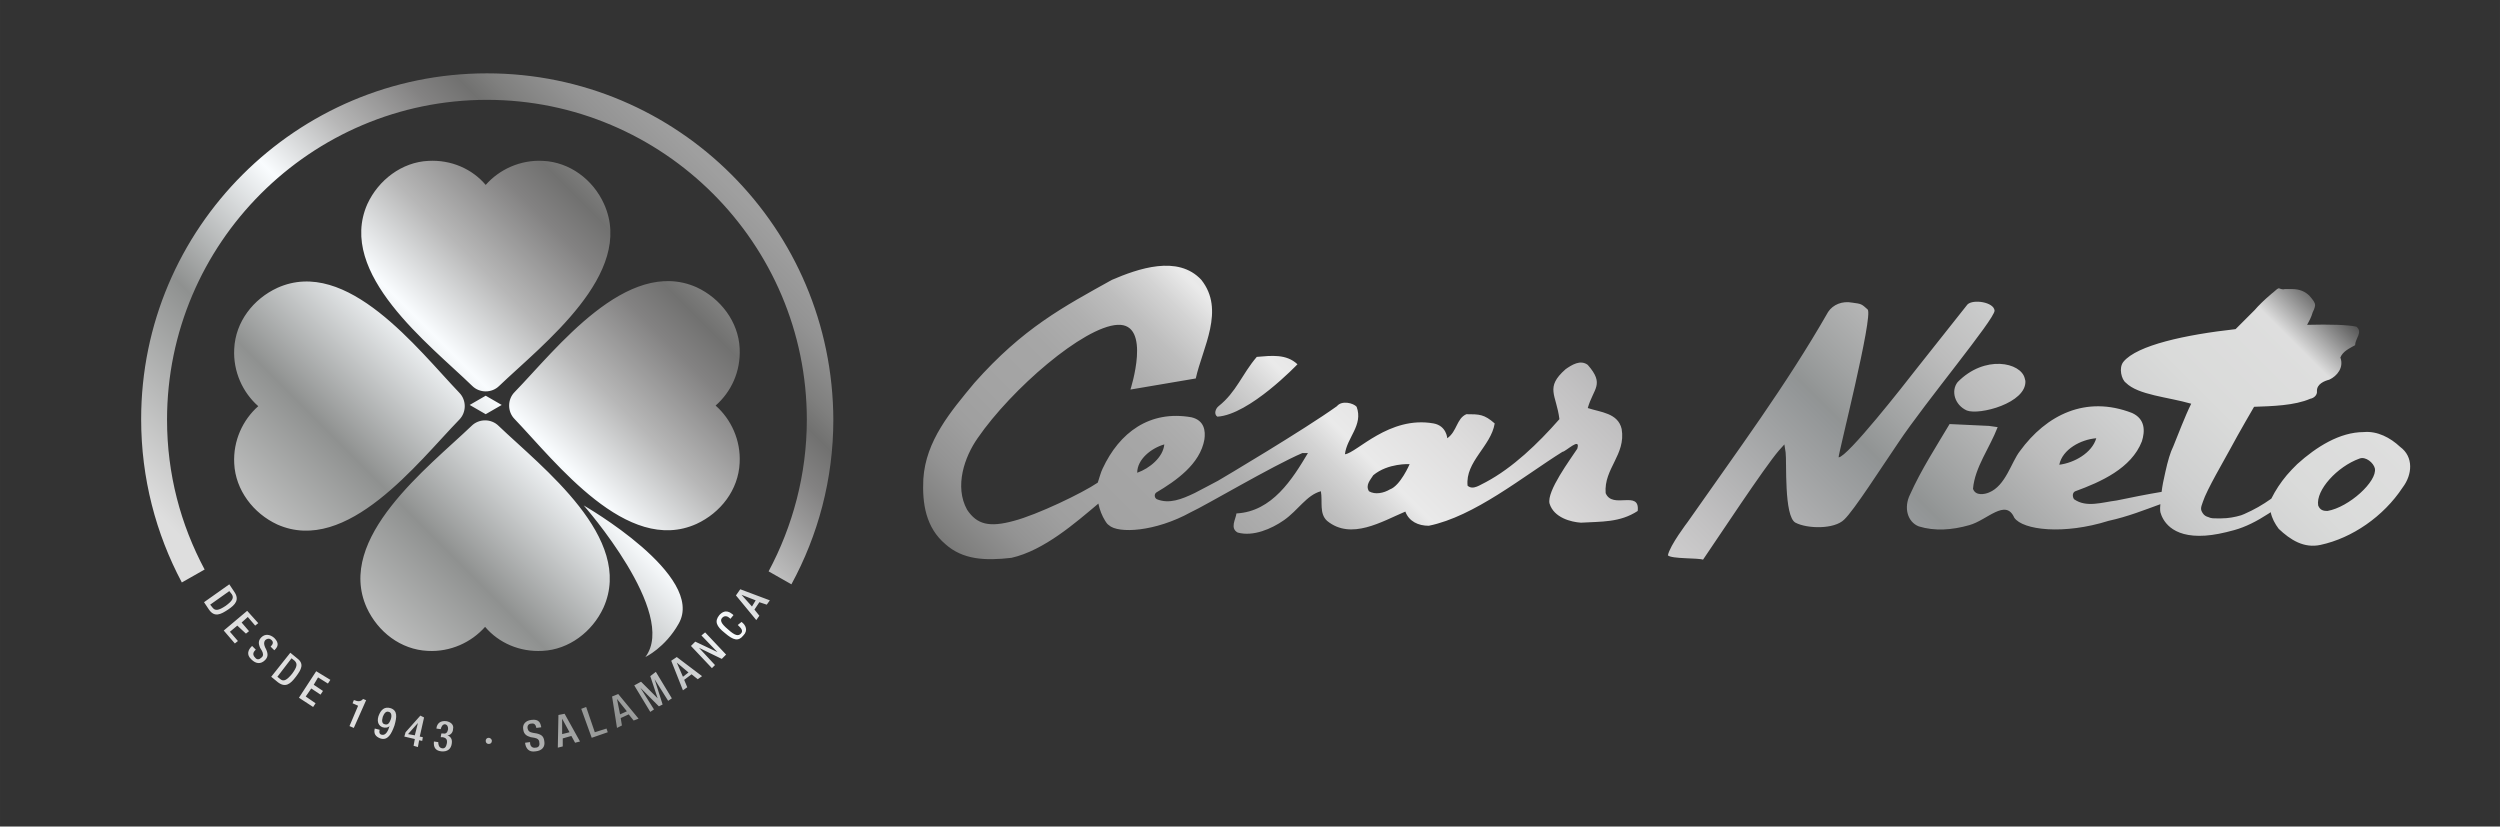 <svg xmlns="http://www.w3.org/2000/svg" xmlns:xlink="http://www.w3.org/1999/xlink" version="1.1" id="Capa_1" x="0px" y="0px" viewBox="0 0 405.6 134.1" style="enable-background:new 0 0 405.6 134.1;" xml:space="preserve" width="1500"  height="495.93" ><rect x="0" y="0" width="405.6" height="134.1" fill="#333333" stroke="none"/><SCRIPT xmlns="" id="allow-copy_script"/>
<style type="text/css">
	.st0{fill:url(#SVGID_1_);}
</style>
<linearGradient id="SVGID_1_" gradientUnits="userSpaceOnUse" x1="101.169" y1="167.451" x2="299.127" y2="-30.508">
	<stop offset="2.156690e-02" style="stop-color:#DEDEDE"/>
	<stop offset="0.125" style="stop-color:#8F9190"/>
	<stop offset="0.208" style="stop-color:#F9FCFE"/>
	<stop offset="0.255" style="stop-color:#B7B7B7"/>
	<stop offset="0.301" style="stop-color:#838282"/>
	<stop offset="0.323" style="stop-color:#717170"/>
	<stop offset="0.337" style="stop-color:#7F7F7E"/>
	<stop offset="0.364" style="stop-color:#939393"/>
	<stop offset="0.39" style="stop-color:#9F9F9F"/>
	<stop offset="0.415" style="stop-color:#A3A3A3"/>
	<stop offset="0.454" style="stop-color:#A6A6A6"/>
	<stop offset="0.48" style="stop-color:#AFAFAF"/>
	<stop offset="0.503" style="stop-color:#BEBEBE"/>
	<stop offset="0.524" style="stop-color:#D4D4D4"/>
	<stop offset="0.54" style="stop-color:#EAEAEA"/>
	<stop offset="0.581" style="stop-color:#DFDEDE"/>
	<stop offset="0.652" style="stop-color:#C2C1C2"/>
	<stop offset="0.744" style="stop-color:#939697"/>
	<stop offset="0.749" style="stop-color:#919494"/>
	<stop offset="0.773" style="stop-color:#A1A3A3"/>
	<stop offset="0.817" style="stop-color:#BCBCBC"/>
	<stop offset="0.863" style="stop-color:#CECFCF"/>
	<stop offset="0.911" style="stop-color:#DADBDA"/>
	<stop offset="0.967" style="stop-color:#DEDEDE"/>
	<stop offset="1" style="stop-color:#545454"/>
</linearGradient>
<path class="st0" d="M90.6,116l1-0.2l2.5,4.5l-0.8,0.2l-0.6-1.1l-1.4,0.4l0,1.3l-0.8,0.2L90.6,116 M92.4,118.8l-1.2-2.2l0,0l0,2.5  L92.4,118.8z M109.8,107.5l1,2.3l0.9-0.7L109.8,107.5L109.8,107.5z M66.2,119.1l1.1,0.2l0.5-2l0,0L66.2,119.1z M100.1,113.4l0.5,2.5  l1.1-0.5L100.1,113.4L100.1,113.4z M63.1,115.5c-0.5-0.2-0.8,0.3-1,0.8c-0.2,0.7-0.1,1.1,0.3,1.2c0.6,0.2,0.8-0.3,1-0.8  C63.6,116.1,63.5,115.6,63.1,115.5z M122.6,97.4l-2.3-0.9l0,0l1.7,1.9L122.6,97.4z M37.6,96.4l-0.4-0.5l-3.1,2.2l0.4,0.5  c0.4,0.5,0.9,0.5,2.1-0.3C37.7,97.5,38,97,37.6,96.4z M47.8,107.2l-0.5-0.4l-2.3,3l0.5,0.4c0.5,0.4,1,0.2,1.9-0.9  C48.2,108.2,48.3,107.7,47.8,107.2z M382.8,74.4c-3.6,1.3-7.1,5.1-6.7,7.6c0.3,0.8,0.9,0.9,1.5,0.9c3.5-0.6,8.1-4.8,7.7-6.9  C385.1,75.1,383.8,74,382.8,74.4z M188.9,72.1c-2.1,0.6-4.4,2.4-4.4,4.6C186.5,76,188.7,74.2,188.9,72.1z M222.8,77.1  c-0.5,0.8-1.3,1.6-0.7,2.6c1,0.6,2.4,0.3,3.4-0.3c1.7-0.6,3.2-4.1,3.2-4.1S225.2,75.1,222.8,77.1z M340.1,71.1  c-2.5,0.2-5.5,1.8-6,4.3C336.5,75.1,339.4,73.5,340.1,71.1z M39.9,102.8l0.5-0.4l-1.2-1.4l1-0.9l1.2,1.4l0.5-0.4l-1.8-2l-3.8,3.2  l1.8,2.1l0.5-0.4l-1.3-1.5l1.2-1L39.9,102.8z M44,103.8c0.4,0.3,0.3,0.7,0,1l-0.1,0.1l0.6,0.6l0.1-0.1c0.4-0.4,0.8-1-0.1-1.9  c-0.7-0.6-1.5-0.7-2.1-0.1c-0.5,0.5-0.5,1-0.2,1.7l0.3,0.5c0.2,0.4,0.3,0.8-0.1,1.1c-0.3,0.3-0.7,0.4-1,0c-0.4-0.4-0.4-0.8,0-1.2  l0.1-0.1l-0.6-0.6l-0.1,0.1c-0.5,0.5-0.9,1.3,0,2.1c0.7,0.7,1.5,0.8,2.2,0.1c0.5-0.5,0.5-1,0.2-1.7L43,105c-0.2-0.5-0.2-0.8,0-1.1  C43.4,103.5,43.8,103.6,44,103.8z M48,109.8c-0.9,1.2-1.7,1.8-2.9,0.9l-1.1-0.9l3.1-3.9l1.1,0.9C49.4,107.7,48.9,108.6,48,109.8z   M48.5,113.2l2.3,1.5l0.4-0.6l-1.6-1.1l0.9-1.3l1.5,1l0.4-0.6l-1.5-1l0.7-1.2l1.6,1l0.4-0.6l-2.3-1.4L48.5,113.2z M58.9,113.4  c-0.4,0.5-0.9,0.4-1.4,0.2l-0.1,0l-0.2,0.5l0.9,0.4l-1.4,3.3l0.7,0.3l2-4.5L58.9,113.4L58.9,113.4z M64,117.7  c-0.5,1.4-1.1,2.5-2.3,2.1c-0.8-0.3-1.1-0.8-0.9-1.6l0.8,0.2c-0.1,0.3-0.1,0.7,0.3,0.8c0.7,0.2,1.1-0.7,1.3-1.4l0,0  c-0.3,0.3-0.7,0.3-1.1,0.2c-0.6-0.2-1-0.8-0.7-1.8c0.4-1.1,1-1.6,2-1.3C64.5,115.3,64.4,116.3,64,117.7z M68.8,116.4l-0.7,3.1  l0.5,0.1l-0.1,0.6l-0.5-0.1l-0.2,1.1l-0.7-0.2l0.2-1.1l-1.7-0.4l0.2-0.7l2.4-2.7L68.8,116.4z M72.4,117c-0.9-0.1-1.5,0.3-1.6,1.2  l0.7,0.1c0.1-0.4,0.3-0.8,0.7-0.8c0.4,0.1,0.5,0.4,0.5,0.8c-0.1,0.5-0.3,0.8-0.8,0.7l-0.3,0l-0.1,0.6l0.3,0c0.6,0.1,0.8,0.4,0.7,1  c-0.1,0.5-0.3,0.9-0.8,0.8c-0.5-0.1-0.6-0.6-0.6-1l-0.7-0.1c-0.1,1,0.3,1.5,1.2,1.6c1,0.1,1.6-0.4,1.7-1.3c0.1-0.7-0.2-1.1-0.7-1.3  l0,0c0.5,0,0.9-0.5,0.9-1C73.7,117.5,73,117.1,72.4,117z M79.3,119.7c-0.3,0-0.5,0.2-0.5,0.5c0,0.3,0.2,0.5,0.5,0.5  c0.3,0,0.5-0.2,0.5-0.5C79.8,119.9,79.5,119.7,79.3,119.7z M87.1,119l-0.6-0.1c-0.6-0.1-0.8-0.3-0.9-0.7c-0.1-0.5,0.2-0.8,0.6-0.8  c0.5-0.1,0.7,0.2,0.8,0.6l0,0.1l0.8-0.1l0-0.1c-0.1-0.5-0.3-1.3-1.6-1.1c-0.9,0.1-1.5,0.7-1.3,1.6c0.1,0.7,0.5,1,1.2,1.2l0.6,0.1  c0.5,0.1,0.8,0.3,0.8,0.8c0.1,0.4-0.1,0.8-0.6,0.8c-0.5,0.1-0.9-0.2-0.9-0.8l0-0.1l-0.8,0.1l0,0.1c0.1,0.7,0.5,1.5,1.7,1.3  c1-0.1,1.6-0.7,1.4-1.7C88.2,119.5,87.9,119.2,87.1,119z M96.5,118.8l-1.4-4.1l-0.8,0.3l1.7,4.7l2.6-0.9l-0.2-0.6L96.5,118.8z   M100.3,112.6l3.3,4l-0.8,0.3l-0.8-1l-1.3,0.6l0.2,1.2l-0.8,0.4l-0.8-5.1L100.3,112.6z M105.5,109.7l1.2,3.6l0,0l-2.7-2.7l-1.1,0.6  l2.6,4.3l0.6-0.4l-2.2-3.5l0,0l3,3l0.6-0.3l-1.3-4.1l0,0l2.2,3.5l0.6-0.4l-2.6-4.3L105.5,109.7z M109.8,106.6l4.1,3.1l-0.7,0.5  l-1-0.8l-1.2,0.9l0.5,1.2l-0.7,0.5l-1.9-4.8L109.8,106.6z M113.8,103.1l2.6,2.7l0,0l-3.6-1.7l-0.7,0.7l3.4,3.6l0.5-0.5l-2.6-2.8l0,0  l3.7,1.8l0.7-0.7l-3.4-3.6L113.8,103.1z M120.3,100.9L120.3,100.9l-0.6,0.5l0.1,0.1c0.3,0.3,0.9,0.8,0.4,1.3  c-0.4,0.4-0.9,0.4-2.1-0.7c-1.2-1-1.3-1.5-0.9-1.9c0.4-0.4,0.9-0.2,1.2,0.1l0.1,0.1l0.5-0.6l-0.1-0.1c-0.4-0.3-1.2-1-2.2,0.1  c-0.8,1-0.5,1.8,0.9,2.9c1.4,1.2,2.2,1.4,3,0.4C121.4,102.3,121,101.4,120.3,100.9z M120.1,95.6l4.8,1.8l-0.5,0.7l-1.2-0.4l-0.8,1.2  l0.8,1l-0.5,0.7l-3.3-4L120.1,95.6z M88.1,26.1c-3.7-0.2-7.1,1.4-9.3,3.9c-2.2-2.6-5.6-4.1-9.3-3.9c-4.3,0.2-8.1,3.1-9.9,7  c-5,11.3,10.1,22.8,17,29.5c0.6,0.6,1.4,0.9,2.2,0.9c0.8,0,1.6-0.3,2.2-0.9c7-6.7,22.1-18.2,17-29.5C96.2,29.1,92.4,26.3,88.1,26.1z   M76.2,65.7l2.6,1.5l2.6-1.5l-2.6-1.5L76.2,65.7z M80.9,69.1c-0.6-0.6-1.4-0.9-2.2-0.9c-0.8,0-1.6,0.3-2.2,0.9  c-7,6.7-22.1,18.2-17,29.5c1.8,3.9,5.5,6.8,9.9,7c3.7,0.2,7.1-1.4,9.3-3.9c2.2,2.6,5.6,4.1,9.3,3.9c4.3-0.2,8.1-3.1,9.9-7  C103,87.3,87.9,75.8,80.9,69.1z M110.1,101.2C114.6,93.4,94.7,82,94.7,82s15.4,17.5,10,24.6C104.7,106.6,107.9,105.1,110.1,101.2z   M38,75.2c0.2,4.3,3.1,8.1,7,9.9c11.3,5,22.8-10.1,29.5-17c0.6-0.6,0.9-1.4,0.9-2.2c0-0.8-0.3-1.6-0.9-2.2c-6.7-7-18.2-22.1-29.5-17  c-3.9,1.8-6.8,5.5-7,9.9c-0.2,3.7,1.4,7.1,3.9,9.3C39.4,68.1,37.8,71.5,38,75.2z M79,11.9C48.1,11.9,22.9,37,22.9,68  c0,9.6,2.4,18.6,6.6,26.5l3.7-2.1c-3.9-7.3-6.1-15.5-6.1-24.3c0-28.6,23.3-51.9,51.9-51.9c28.6,0,51.9,23.3,51.9,51.9  c0,8.9-2.3,17.3-6.2,24.6l3.7,2.1c4.3-7.9,6.8-17,6.8-26.7C135.1,37,110,11.9,79,11.9z M120,56.5c-0.2-4.3-3.1-8.1-7-9.9  c-11.3-5-22.8,10.1-29.5,17c-0.6,0.6-0.9,1.4-0.9,2.2c0,0.8,0.3,1.6,0.9,2.2c6.7,7,18.2,22.1,29.5,17c3.9-1.8,6.8-5.5,7-9.9  c0.2-3.7-1.4-7.1-3.9-9.3C118.6,63.6,120.2,60.3,120,56.5z M197.5,67.6c5.2-0.3,13-8.5,13-8.5c-1.8-1.7-4.2-1.4-6.6-1.2  c-2.4,2.8-3.3,5.7-6.2,8C197.2,66.3,196.9,67.2,197.5,67.6z M389.8,79.1c-3.1,4.7-8.2,8.2-13.3,9.3c-2.7,0.6-4.9-0.8-6.8-2.6  c-0.6-0.8-1.1-1.7-1.3-2.7c-0.1,0.1-0.2,0.1-0.3,0.2c-2,1.3-3.8,2.2-5.6,2.7c-1.8,0.5-3.3,0.8-4.7,0.9c-5.7,0.4-7-2.7-7.3-3.8  c0,0-0.1-0.4,0-1.3c-2.5,0.9-5.2,2-8.4,2.7c-7.3,2.3-13.9,1.5-15.3-0.5c-1.4-3.2-4.4,0.4-7.3,1.2c-2.8,0.8-5.6,1-8.2,0.2  c-1.8-0.7-2.5-3-1.4-5.2c1.8-4,4.2-7.7,6.4-11.4l6.4,0.3l1.4,0.2c-1.3,3.4-3.7,6.5-4,10c0.4,1.2,1.9,0.9,2.6,0.6  c2.7-1.1,3.6-4.9,5-6.7c4.3-5.9,10.7-9.1,18.2-6.2c2.2,1,2.1,3,1.6,4.6c-1.7,4.4-6.7,6.6-10.8,8.1c-0.5,0.2-0.5,0.9-0.2,1.3  c2,1.4,4.5,0.5,6.9,0.2c2.4-0.5,4.9-1,7.3-1.4c0.1-0.9,0.3-1.9,0.6-3.2c0.4-1.8,0.8-3.2,1.3-4.2c0.7-1.7,1.9-4.9,2.9-6.9  c-3.8-1.1-8.6-1.4-10.6-3.4c-0.7-0.5-1.2-2.4-0.4-3.4c2.2-2.7,10.1-4.4,18.2-5.3c0.4-0.4,0.8-0.8,1.3-1.3l1.8-1.8  c0.6-0.7,1.5-1.6,2.8-2.7c0.1-0.1,0.3-0.2,0.6-0.5c0.3-0.3,0.6-0.4,0.6-0.3c0.3,0.1,0.6,0.2,0.9,0.1c0.3,0,0.6,0,0.8,0h0.4  c1.2,0,2.1,0.4,2.8,1.1c0.6,0.7,0.9,1.1,0.9,1.5c0,0.2-0.1,0.6-0.4,1.2c-0.2,0.7-0.5,1.3-0.9,2c3.7-0.1,6.7,0,8,0.3  c1.1,0.9-0.2,1.9-0.2,3c-0.9,0.5-2,1-2.4,2c0.6,1.6-0.5,3-1.8,3.6c-0.8,0.2-2,0.7-2,1.8c0.1,0.7-0.5,1.2-1.1,1.3  c-2.5,1.1-6.2,1.2-9.1,1.3c0,0-2.4,4.1-3.9,6.9c-0.8,1.5-3.8,6.6-4.4,8.5c-0.2,0.5-0.3,0.9-0.3,1.1c0,0.3,0.1,0.5,0.3,0.8  c0.2,0.3,0.5,0.5,0.9,0.6c0.4,0.2,0.8,0.2,1.3,0.2h0.8c1.1,0,2.2-0.2,3.2-0.5l0.5-0.2c1.6-0.7,3-1.5,4.4-2.5  c0.7-1.4,1.5-2.6,2.5-3.8c0.5-0.6,1.1-1.2,1.7-1.8c3.1-2.8,6.9-5.2,10.8-5.2c2.2-0.2,4.3,0.9,5.9,2.4  C391.6,74.1,391.4,77,389.8,79.1z M319.2,49.4L310.8,60c-1.7,2.2-11.1,14.2-12.5,14.2c-0.2,0,5.7-23.1,4.7-24c-1-0.9-1-0.9-2.5-1.1  c-1.6-0.3-3.1,0.3-3.9,1.5c-6.8,11.9-14.9,22.8-22.8,34.1c0,0-2.9,3.8-3.2,5.4c0.6,0.6,4.9,0.4,5.7,0.7c2.4-3.5,9.9-14.9,12.3-17.7  l0.9-1l0.2,1.3c0.2,1.4-0.3,10.4,1.6,11.4c1.9,1,6.3,1.1,7.9-0.5c1.6-1.5,6-8.4,8.8-12.5c4.4-6.6,15.6-20,15.6-21.4  C323.5,49,320.1,48.5,319.2,49.4z M319.1,66.6c2,0.8,9.7-1.2,9.5-4.8l-0.1-0.4c-0.6-2.6-6.5-3.9-10.9,0.6  C316.5,63.4,317.1,65.7,319.1,66.6z M265.7,82.9c-2.9,1.9-5.9,1.7-9.2,1.9c-1.6-0.1-4.4-0.8-5.1-3.1c-0.5-2,3.4-7.2,4.5-8.9  c0.6-2-1.9,0.5-2.4,0.5c-6.4,4-14.3,10.5-21.7,12c-1.7,0-3.2-0.7-3.8-2.3c-3.8,1.6-8.8,4.7-12.7,1.5c-1.3-1.2-0.7-3.1-1-4.8  c-2.3,0.6-3.7,3.1-6,4.7c-2,1.4-5,2.7-7.5,2c-1.3-0.7-0.3-2.2-0.2-3.1c5.8-0.3,9.1-5.6,11.6-9.8l-0.9,0c-4.9,2.1-15.7,8.5-18.1,9.6  c-5.8,3.2-11.8,3.5-13.3,2.1c-0.3-0.2-0.4-0.4-0.6-0.7c-0.5-0.8-0.9-1.8-1.1-2.8c-3.7,3.1-8.8,7.6-14.1,8.8  c-4.3,0.5-7.9,0.3-10.7-2.2c-3.2-2.7-3.8-6.6-3.6-10.6c0.4-6.2,4.4-10.9,8.3-15.6c7.9-8.9,14.4-12.3,22.3-16.7  c4.2-1.8,10.7-4.1,14.5,0c3.9,4.9,0.2,11-0.9,16l-10.6,1.8c0,0,3.5-10.8-2.1-10.5c-5.5,0.3-17.2,10.4-22.7,18.4  c-2.1,3-3.8,7.8-1.7,11.6c1.6,2.4,3.6,2.9,7.6,1.8c3.8-1,11.1-4.5,13.6-6.2l0,0c0.3-0.9,0.5-1.7,0.8-2.3c2.7-5.8,7.6-9.5,14.4-8.3  c2.1,0.5,2.3,2.2,2.1,3.6c-0.7,4-4.6,6.7-7.8,8.6c-0.4,0.3-0.3,0.9,0.1,1.1c2,0.8,4,0,6.1-1c1.3-0.7,3.1-1.6,3.8-2  c0.7-0.4,14-8.3,19.3-12.1c0.8-1,2.7-0.5,3.2,0.1c1.1,3-1.6,5-1.9,7.7c1.9-0.2,7.2-6.3,14.4-5c2.1,0.4,2.2,2.4,2.2,2.4  c1.6-1.1,1.5-3.2,3.1-3.9c2.1,0,2.9,0,4.6,1.5c-0.6,3.7-4.8,6.2-4.4,10.1c0.9,0.8,2.1-0.2,3-0.6c4.3-2.3,8.4-6.2,11.9-10.2  c-0.5-4-2.4-5.1,1-8.1c1-0.7,2.4-1.6,3.6-0.7c2.8,3.2,0.9,3.8,0,7c2.1,0.7,4.9,0.8,5.5,3.4c0.7,4.2-2.9,6.4-2.6,10.4  C261.6,82.7,266.1,79.4,265.7,82.9z M37,98.9c-1.2,0.8-2.2,1.3-3.1,0l-0.8-1.2l4.1-2.9l0.8,1.2C38.9,97.3,38.2,98.1,37,98.9z"/>
</svg>